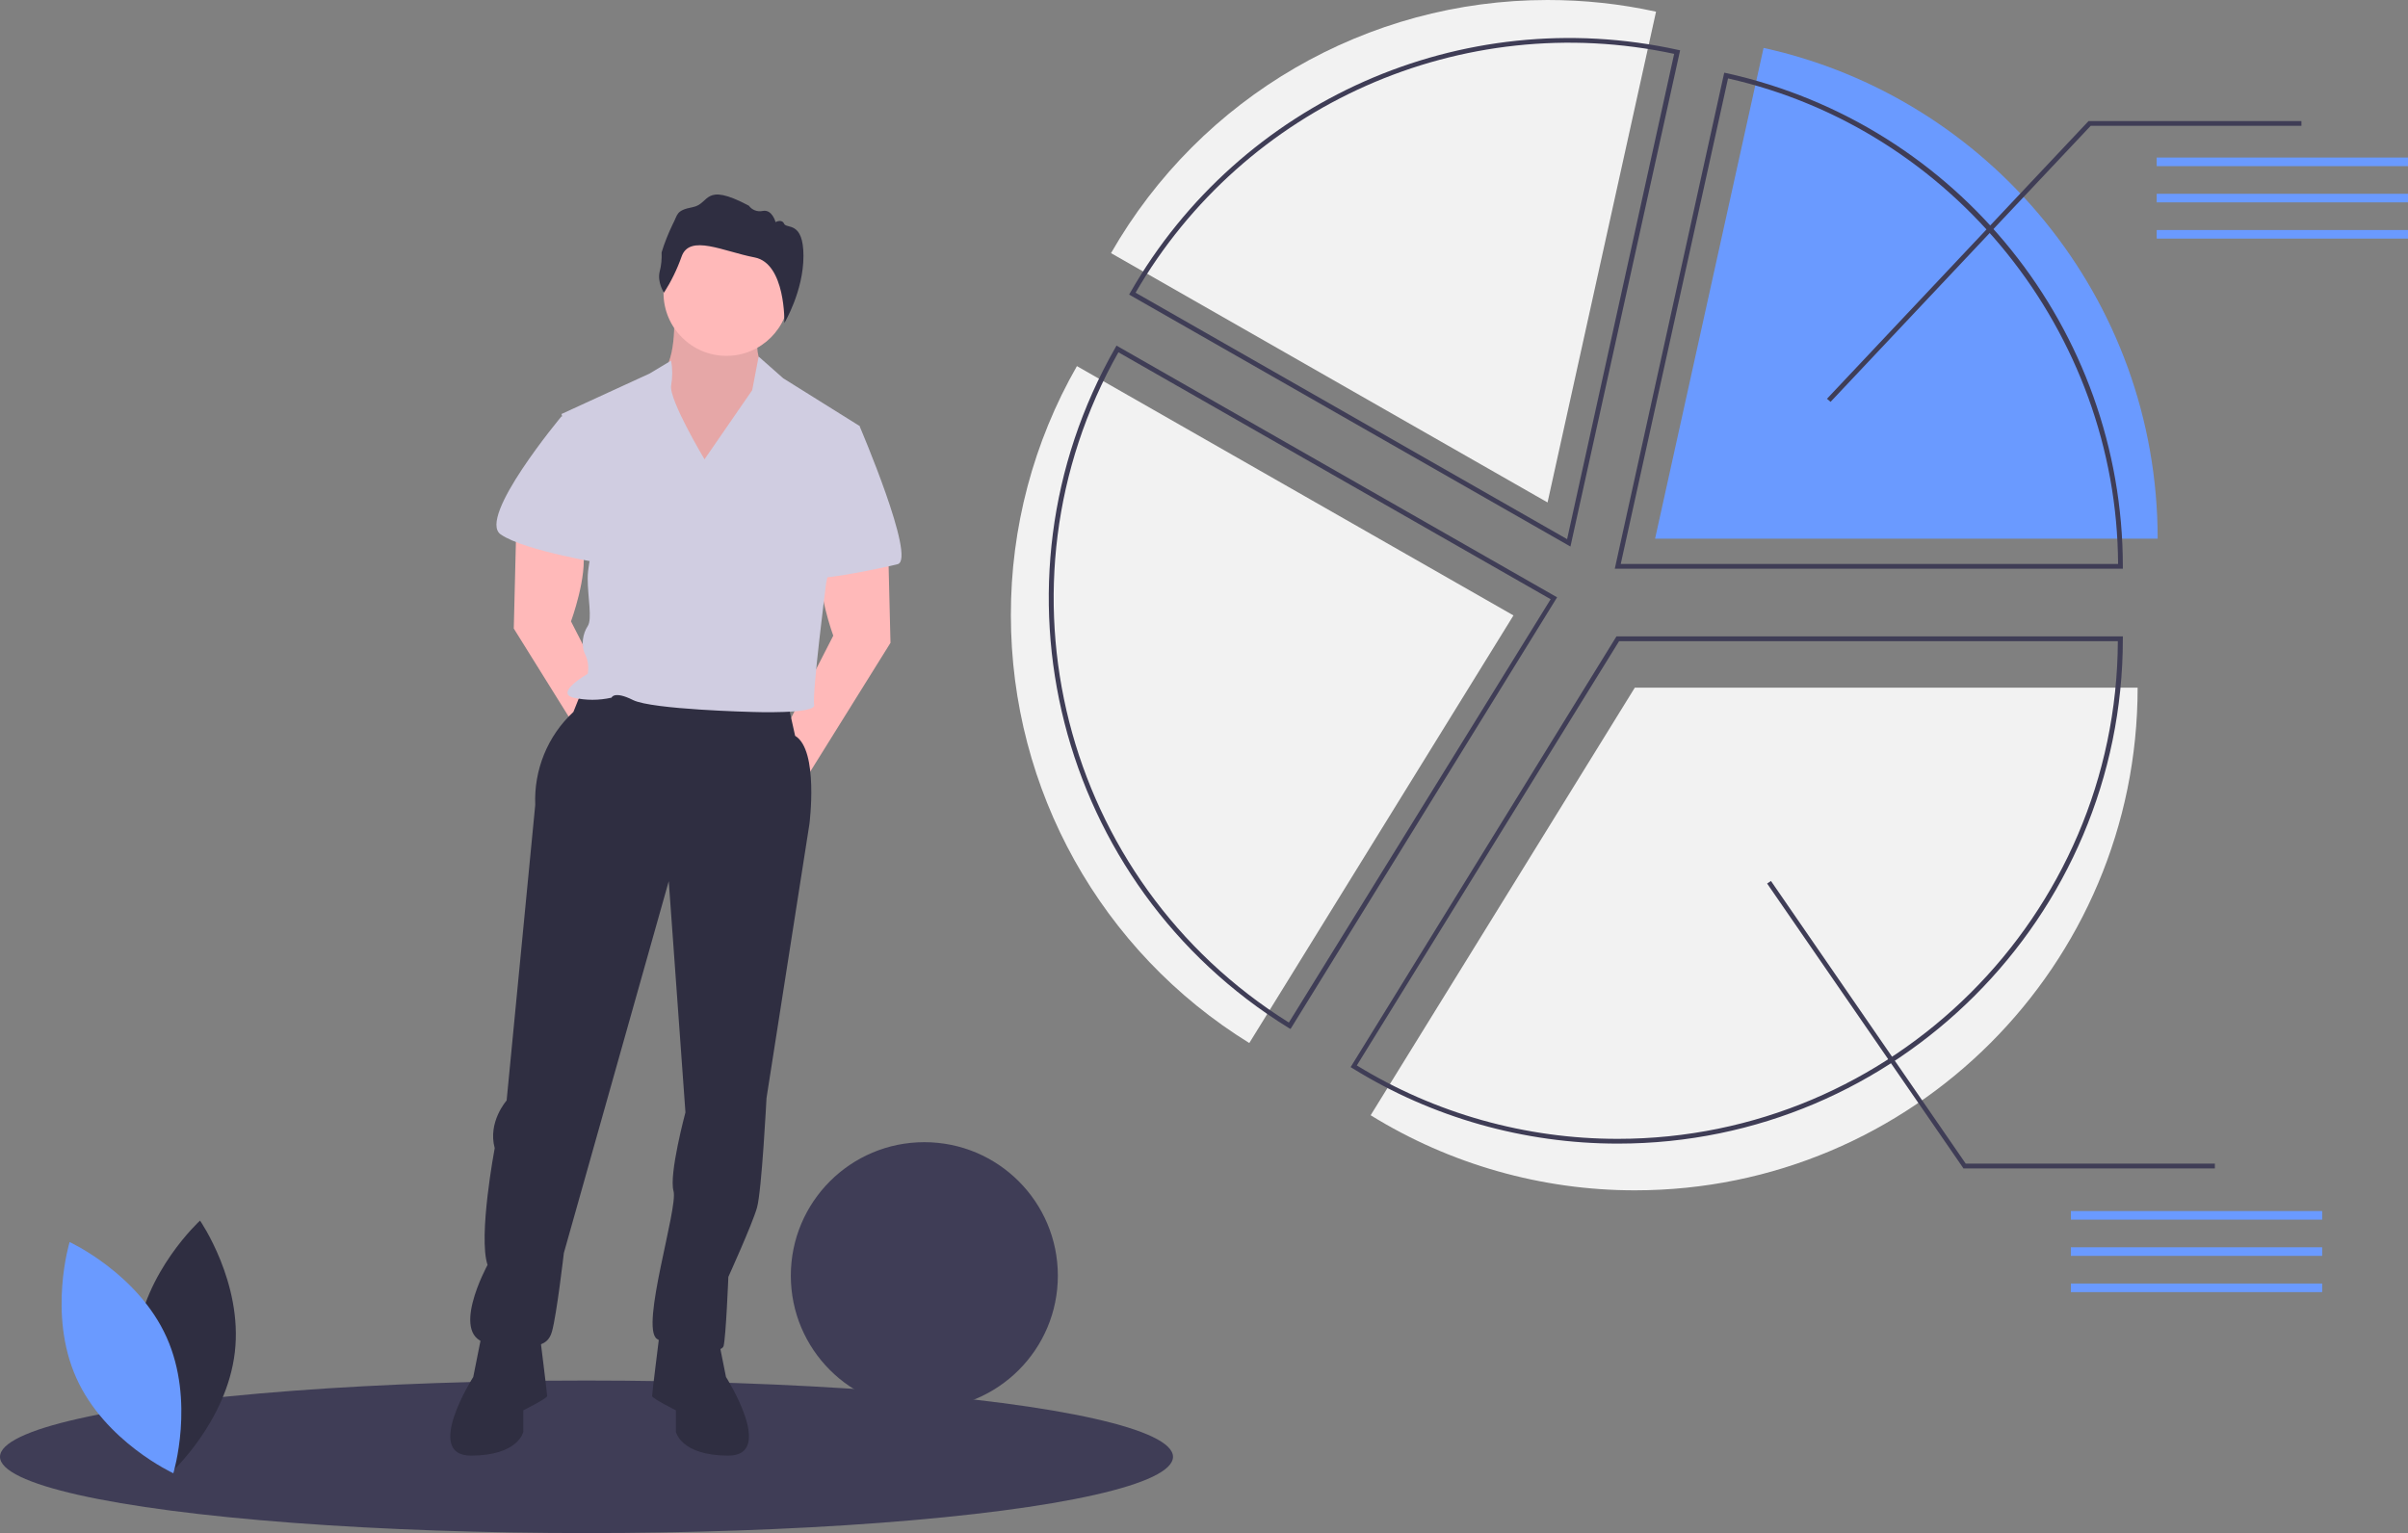 <svg xmlns="http://www.w3.org/2000/svg" xmlns:xlink="http://www.w3.org/1999/xlink" id="baba1a6e-b9a0-45cd-92f7-13efe2c0b468" x="0px" y="0px" viewBox="0 0 1010 643.2" style="enable-background:new 0 0 1010 643.2;" xml:space="preserve"><rect x="0" y="0" width="1010" height="643.2" fill="#808080" stroke="none"/><style type="text/css">	.st0{fill:#3F3D56;}	.st1{fill:#F2F2F2;}	.st2{fill:#FFB9B9;}	.st3{opacity:0.1;enable-background:new    ;}	.st4{fill:#2F2E41;}	.st5{fill:#D0CDE1;}	.st6{fill:#6A9AFF;}</style><title>segment_analysis</title><ellipse class="st0" cx="246" cy="611.2" rx="246" ry="32"></ellipse><path class="st1" d="M896.6,288.5H685.7L574.9,467.9c33.3,20.6,71.7,31.5,110.8,31.5C802.2,499.4,896.6,405,896.6,288.5z"></path><circle class="st0" cx="387.7" cy="535.2" r="56"></circle><path class="st2" d="M282.5,127.7c0,0,2,20-4,28s15,58,15,58l30-56c0,0-10-6-4-23L282.5,127.7z"></path><path class="st3" d="M282.5,127.7c0,0,2,20-4,28s15,58,15,58l30-56c0,0-10-6-4-23L282.5,127.7z"></path><path class="st2" d="M372.5,228.7l1,41l-38,61l-7-23l21-41c0,0-7-19-5-30S372.5,228.7,372.5,228.7z"></path><path class="st2" d="M216.5,222.7l-1,41l38,61l7-23l-21-41c0,0,7-19,5-30S216.5,222.7,216.5,222.7z"></path><path class="st4" d="M244.5,288.7l-4,10c-10.8,10-16.6,24.3-16,39l-12,124c0,0-8,9-5,20c0,0-7,37-3,49c0,0-17,31,1,33s24,2,26-5  s5-33,5-33l44-156l7,97c0,0-7,26-5,33s-14,57-7,62s27,7,28,3s2-29,2-29s10-22,12-29s4-46,4-46l18-115c0,0,4-31-6-37l-4-18  L244.5,288.7z"></path><path class="st4" d="M202.5,557.7l-4,20c0,0-21,33-1,33s22-10,22-10v-9c0,0,10-5,10-6s-3-25-3-25L202.5,557.7z"></path><path class="st4" d="M300.5,557.7l4,20c0,0,21,33,1,33s-22-10-22-10v-9c0,0-10-5-10-6s3-25,3-25L300.5,557.7z"></path><circle class="st2" cx="304.7" cy="122.9" r="26.4"></circle><path class="st5" d="M295.5,192.7c0,0-15-25-14-31c0.6-3.4,0.6-7,0-10.4l-9,5.4l-37,17l15,50c0,0-4,11-4,19s2,17,0,20s-3,8-1,12  c1.2,2.5,1.5,5.3,1,8c0,0-14,8-6,10c5.3,1.2,10.7,1.2,16,0c0,0,1-3,9,1s50,5,50,5s27,1,26-3s5-51,5-51l14-66l-32-20l-10.3-9.1  l-2.7,14.1L295.5,192.7z"></path><path class="st5" d="M242.5,174.7h-7c0,0-35.5,42.5-25.5,49.5s44.5,12.5,44.5,12.5S251.5,174.7,242.5,174.7z"></path><path class="st5" d="M351.5,178.7h9c0,0,24,56,16,58s-37,8-37,5S351.5,178.7,351.5,178.7z"></path><path class="st4" d="M278.5,122.8c0,0-2.9-4.3-1.8-8.9c0.7-2.6,0.9-5.3,0.8-8c1.2-4,2.8-7.9,4.6-11.7c2.3-4.2,1.2-5.9,8.5-7.3  s4.3-10.8,23.5-0.6c1.3,1.8,3.6,2.7,5.8,2.2c4-0.8,5.4,4.7,5.4,4.7s2.6-1.5,3.6,0.7s8.1-1.3,8.1,13.5s-8,28.1-8,28.1  s0.6-25-12.5-27.5s-27.2-9.9-30.6-0.4C284,113,281.5,118.1,278.5,122.8z"></path><path class="st0" d="M678.6,479.8c-39.3,0-77.9-10.9-111.3-31.6l-0.8-0.5l0.5-0.8L678,267h212.4v1  C890.4,384.8,795.4,479.8,678.6,479.8z M569.1,447c32.9,20.2,70.8,30.8,109.4,30.8c115.4,0,209.3-93.6,209.8-208.8H679.1L569.1,447z  "></path><path class="st1" d="M424,258.2c0,73.1,37.8,141,100,179.4l110.8-179.4L451.7,153.6C433.5,185.4,423.9,221.5,424,258.2z"></path><path class="st0" d="M541.3,431.7l-0.9-0.5c-97.1-60-129.2-186.2-72.6-285.3l0.5-0.9l184.8,105.6L541.3,431.7z M469.1,147.8  c-55.2,97.8-23.7,221.7,71.5,281.2l109.8-177.6L469.1,147.8z"></path><path class="st6" d="M739.7,20.1L694.2,226H905C905,125.2,834.3,40.9,739.7,20.1z"></path><path class="st0" d="M890.4,238.6H677.3l45.9-208.1l1,0.2c97,21.5,166.1,107.5,166.2,206.9V238.6z M679.8,236.6h208.6  c-0.5-97-69.1-182.4-163.6-203.7L679.8,236.6z"></path><path class="st1" d="M649.1,0C573.4,0,503.6,40.5,466,106.2l183.1,104.6L694.6,4.9C679.6,1.6,664.4,0,649.1,0z"></path><path class="st0" d="M658.7,229.3L473.6,123.6l0.5-0.9C520.2,42.2,613.2,1,703.7,20.9l1,0.2L658.7,229.3z M476.3,122.8l181,103.4  l44.9-203.6C613.2,3.5,522,44,476.3,122.8z"></path><polygon class="st0" points="767.8,168.6 766.3,167.3 876,50.8 965.3,50.8 965.3,52.8 876.9,52.8 "></polygon><rect x="904.6" y="66.1" class="st6" width="105.4" height="3.6"></rect><rect x="904.6" y="81.3" class="st6" width="105.4" height="3.6"></rect><rect x="904.6" y="96.5" class="st6" width="105.4" height="3.6"></rect><rect x="868.6" y="508.1" class="st6" width="105.4" height="3.6"></rect><rect x="868.6" y="523.3" class="st6" width="105.4" height="3.6"></rect><rect x="868.6" y="538.5" class="st6" width="105.4" height="3.6"></rect><polygon class="st0" points="929,490.2 823.5,490.2 823.2,489.7 741.2,370.7 742.8,369.6 824.5,488.2 929,488.2 "></polygon><path class="st4" d="M57.2,562.6c-3.3,29.2,14.6,55.2,14.6,55.2s23.3-21.3,26.7-50.5s-14.6-55.2-14.6-55.2S60.5,533.5,57.2,562.6z"></path><path class="st6" d="M69.9,561.1c12,26.8,2.8,57,2.8,57S44,604.9,32,578.1s-2.8-57-2.8-57S57.9,534.3,69.9,561.1z"></path></svg>